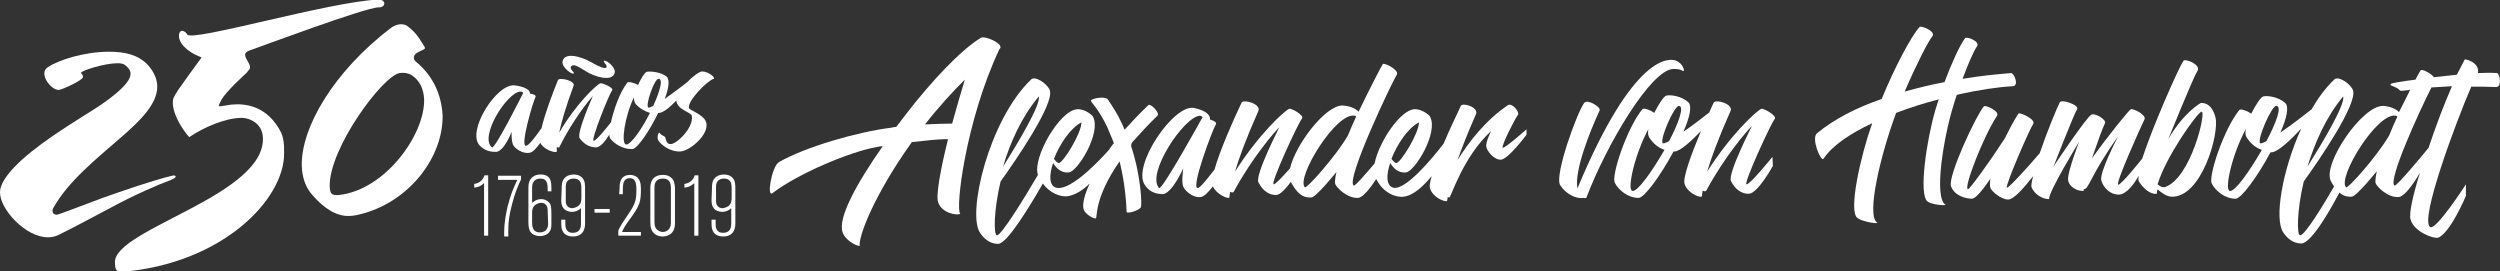 <?xml version="1.0" encoding="utf-8"?>
<!-- Generator: Adobe Illustrator 22.1.0, SVG Export Plug-In . SVG Version: 6.00 Build 0)  -->
<svg version="1.1" id="Capa_1" xmlns="http://www.w3.org/2000/svg" xmlns:xlink="http://www.w3.org/1999/xlink" x="0px" y="0px"
	 viewBox="0 0 608.9 66.1" style="enable-background:new 0 0 608.9 66.1;" xml:space="preserve">
<rect x="0" y="0" width="608.9" height="66.1" fill="#333333" stroke="none"/>
<style type="text/css">
	.st0{fill:#FFFFFF;}
</style>
<g>
	<g>
		<path class="st0" d="M407.6,16.8c2.1,0,2,0.5,2.4,0.5s-0.1-1.8-1.7-2.5c-1.7-0.7-10.4-1.8-24.1,31.1c-0.8-4.4,3.1-14,5.4-19
			c0.4-0.8-2.9-2.8-3.7-1.9c-1.7,2.1-7.4,17.8-5.9,20.1c1.4,2.2,3.9,3.4,5.7,3.1c0.4,0.1,0.7,0.1,0.7-0.1
			C391.3,35.2,402.2,16.8,407.6,16.8z"/>
		<path class="st0" d="M429,26.5c-1.2,0.5-7.5,6.3-13.2,15.3c0.9-3.1,2.6-7.8,5.7-14.8c0.7-1.7-3.7-2.9-4.1-2
			c-0.4,0.7-0.7,1.6-1.1,2.4c-1.4,1.1-4,3.1-6.3,4.7c1.5-3.4,2.2-6.3,1.2-7.2c-1.6-1.5-4.4-1.9-5.4-1.6c-0.5,0.1-1.8,2-2.9,4.2
			c-0.9-0.7-2.6-1.3-2.9-0.9c-3.8,4.7-7.6,16.2-6.7,17.9c0.9,1.8,3.2,3.7,5.8,3.7c1.4,0,5.4-5.5,8.5-11.3c0.1,0,0.1,0,0.2,0
			c1.4,0,4.2-2.6,6.5-5c-2.3,5.5-4.5,11.4-4,12.9c0.7,2.2,3.5,3.3,4.1,3.1c0.2,0,0.1-0.3,0.3-1.5c0.3,0.2,0.7,0.3,0.9,0
			c4.4-8.2,10-14.7,11.1-15.7c0,0-6,11.7-5.1,13.4c1.1,2.2,2.7,3.1,4.3,3.1c2.2,0,5.9-6.8,5.9-6.8l-0.1-2.2c0,0-5.4,6.7-6.3,6.7
			s6-15,6.9-16C432.7,28.1,429.5,26.3,429,26.5z M397.6,46.5c-1.4-0.2,0.5-8.8,3.9-15.1c-0.2,0.9-0.1,1.6,0.2,2.1
			c1,1.5,2.2,2.5,3.7,3C402.4,41.7,398.9,46.7,397.6,46.5z M406.5,34.4c-0.8,0.4-1.3,0.6-1.5,0.5c-0.9-0.8,2.8-9.2,3.9-9.1
			C410.3,25.8,408.9,29.9,406.5,34.4z"/>
		<path class="st0" d="M243.4,12c1.5-1.2-3.5-3.4-4.5-2.8c-4.9,3-12,10.5-18.3,18.7c-0.8,1-1.5,2-2.3,3c-0.4,0-0.8,0.1-1.2,0.2
			c-8.2,1-21,4.7-27.4,8.4c-1.7,1-3.1,8.8-1.5,7.5c6.3-4.8,19-10.1,25.4-11.2c0.5-0.1,0.9-0.2,1.4-0.2c-6.5,9.3-10.9,17.4-9.8,20.9
			c0.6,2,3.3,3.4,4.2,3.4c-0.4-2.1,3.4-12.3,12.7-25.3c3.5-0.4,6.6-0.7,8.1-0.7c0.3,0,0.5,0,0.7,0c-1.8,7.2-3,13.7-2.4,15.4
			c0.9,2.6,4.4,3.2,5.4,2.8C232.6,51.1,235.2,29.4,243.4,12z M231.9,30.1c-1.7,0-4,0.1-6.6,0.2c3.1-4,7.1-8.4,9.7-10.9
			C234.1,22.4,232.9,26.4,231.9,30.1z"/>
		<path class="st0" d="M369.7,28c0.5-0.7-1.4-3-2.4-2.4c-5.4,3.6-9.6,9-12.3,13.4c1-2.8,2.4-6.5,4.5-11.2c0.7-1.7-3.3-2.9-3.7-2
			c-1.2,2.5-2.8,5.9-4.2,9.2c-3,3.9-9.4,11.5-12.3,10.7c-1.7-0.5-1.7-3.1-0.7-6c0.6,1,1.8,2.5,3.8,2.3c2.2-0.2,8-9.7,5.9-13.6
			c-0.3-0.5-2.1-1.9-3.8-1.8c-3.5,0.2-8.7,8.1-9.7,13.2c-2.2,2.6-4.8,5.6-5.1,5.4c-2-1.4,9.4-25.3,10.5-27c0.7-1.1-3-3-3.4-2.6
			c-0.2,0.2-3.4,6.4-5.9,11.6c-0.8-0.8-2.1-1.4-3.9-1.5c-4.2-0.1-11.5,9.6-12.8,15.3c-1.6,1.8-3.5,3.9-4,3.9c-0.9,0,6-15,6.9-16
			c0.7-0.8-2.6-2.6-3.1-2.4c-1.2,0.5-7.5,6.3-13.2,15.3c0.9-3.1,2.6-7.8,5.7-14.8c0.7-1.7-3.7-2.9-4.1-2c-2.1,4.4-5.3,11.7-6.6,16.3
			c-1.7,2.2-3.5,4.5-4.1,4.5c-1.7,0,3.6-14.2,4.4-15.4c0.4-0.6-0.5-1-1.4-1.3c0-0.2,0-0.5-0.1-0.7c-0.3-0.7-1.3-1.6-3.8-2.1
			c-4.9-1-15.1,14-12,18.7c1.3,2,3,2.2,4.3,2.3c2.3,0,5.1-6.3,5.1-6.3s-0.5,3.4,0,4.5c0.8,1.5,2.7,2.7,4.2,2.5
			c0.9-0.1,1.9-1.2,3-2.6c0.9,1.9,3.3,2.9,3.9,2.8c0.2,0,0.1-0.3,0.3-1.5c0.3,0.2,0.7,0.3,0.9,0c4.4-8.2,10-14.7,11.1-15.7
			c0,0-6,11.7-5.1,13.4c1.1,2.2,2.7,3.1,4.3,3.1c1,0,2.4-1.6,3.6-3.2c2.1,4,3.9,3.8,5,3.8s6.1-6.2,6.1-6.2s-0.5,2-0.3,2.9
			c0.3,0.9,2.9,3.5,5.5,3.4c1.2,0,3-2.3,4.5-4.6c1.7,3.5,5,4.6,6.7,4.3c2.4-0.3,4.8-2.6,6.8-5c-0.4,1.4-0.6,2.4-0.4,3
			c0.7,2.2,3.4,3.2,4,3.1c0.2,0,0.2-0.2,0.3-1c0.2,0.1,0.3,0.1,0.4,0.1c0.4,0,3.3-9.9,10.2-16.2c0,0-1.4,2.7-1.2,3.8
			c0.1,1,1.8,3.2,3.5,3.2c1.8,0,6.3-6.1,6.3-6.1v-1.3c0,0-5.2,4.6-5.8,4.5C365.6,35.5,369.1,28.7,369.7,28z M345.6,29.8
			c0,2.7-4.5,9.9-5.5,9.9c-0.4,0-0.8-0.5-1.2-1C340.3,35.1,342.9,31.2,345.6,29.8z M282.3,45.8c-3.2-3.5,6.1-17.4,9.9-17.6
			c0.4,0,0.6,0.2,0.7,0.5h-0.1C292.8,28.7,283,46.5,282.3,45.8z M317.8,45.6c-2.2-2.3,7.7-18.5,12.2-17.4c0.1,0,0.2,0.1,0.3,0.2
			c-0.7,1.5-1.4,3.1-2,4.6C325.4,38,318.2,46.1,317.8,45.6z"/>
		<path class="st0" d="M276,34.4c1.7-1.9,3.6-4,5.9-6.2c0.7-0.7-1.7-3.1-2.2-2.6c-2.1,2-4,4-5.8,6c-0.2-0.6-0.5-1.2-0.7-1.6
			c-0.9-2-2.1-3.9-3.4-5.8c-0.6-0.8-3.8-0.3-4.1,0.3c-0.1,0.3,1.9,2,4,6.5c0.4,0.9,0.9,2.2,1.3,3.1c0.1,0.2,0.2,0.5,0.3,0.8
			c-0.1,0.1-0.1,0.1-0.2,0.2c-0.4,0.5-0.7,0.9-1,1.4l-0.1,0.1c-0.7,0.8-9,10.2-12.8,9.1c-1.7-0.5-1.7-3.1-0.7-6
			c0.6,1,1.8,2.5,3.8,2.3c2.2-0.2,8-9.7,5.9-13.6c-0.3-0.5-2.1-1.9-3.8-1.8c-4.3,0.2-11,11.9-9.6,16c-3.4,5.8-9,14.9-10,14.7
			c-0.8-0.1-0.8-5.9,0.9-13.1c3.6-5,13.1-18.8,12-22.2c-0.5-1.5-3.6-3.7-4.6-2.6c-10.3,9.9-15.6,32.7-12.4,37.3
			c0.8,1.2,2.2,2.7,4.4,2.7s7.8-9.3,10.9-14.7c1.8,2.5,4.5,3.3,6,3.1c1.9-0.3,3.8-1.5,5.4-3.1c-1.2,2.6-1.8,4.8-1.5,6.2
			c0.2,1,2.2,2.4,3,2.3c0.4-0.1-0.5-4.9,5.8-13.9c0.8,3.3,1.5,7.4,1.7,12.3c0,0.6,3.3-0.4,3.5-1.2c0.2-0.6,0.1-7.2-2.4-14.8
			C275.5,34.9,275.8,34.6,276,34.4z M263.4,29.8c0,2.7-4.5,9.9-5.5,9.9c-0.4,0-0.8-0.5-1.2-1C258.1,35.1,260.7,31.2,263.4,29.8z
			 M253,23.5c0.6,1.9-5.3,11.7-8.7,17.1C246,34.8,248.8,28.5,253,23.5z"/>
		<path class="st0" d="M539.6,28.6c-1-4-3.6-3.5-3.6-3.5s-4.1,2.2-7.9,8.8c0,0,6.1-15.1,7.1-16.6s-2.9-3.1-3.4-2.5
			c-1.3,2-7.5,16-10.1,24v-0.1c0,0-5,6.3-5.8,6.3c-0.8-0.1,5.6-14.3,6.4-15.9c0.6-1.1-2.7-2.7-3.3-2.5c-0.4,0.1-5.8,6.8-9.5,12
			c1.3-3.8,2.7-7.7,3.2-8.6c0.4-0.8-2.3-2.5-3.3-2.1s-8.7,11.7-9.3,12.8c0,0,4.9-12.6,5.8-14.1c0.6-1-3.7-2.5-4.2-1.7
			c-0.6,1.1-3.1,7.1-4.9,12.4c-2.8,3.3-7.7,8.7-8,8.4c-0.5-0.4,5.6-14.4,6.4-15.5c0.7-1.1-2.9-2.7-3.5-2.6c-0.1,0-1.5,2.2-3.4,6.1
			c-3.5,5.4-8.6,12.5-9,12.4c-1.1-0.3,3.7-12.7,7.1-17.9c0.7-1.1-2.8-2.7-3.2-2.3c-1.8,2-8.9,17.1-8,19.5s3.8,3,5.1,3
			c1.3,0,4.5-4.9,4.5-4.9s-0.3,1.5,0,2.3s2.6,2.8,4.3,2.8c1.4,0,3.9-2.9,6.1-5.7c-0.4,1.4-0.5,2.4-0.4,2.7c0.7,1.7,2.6,2.9,4.3,2.9
			c-0.4-1.4,7.3-14,7.3-14s-2.8,7.2-2.7,9.2c0.1,1.7,2.1,2.9,3.8,2.8c0-0.1,0-0.2,0-0.4c1.4-0.1,1.3-2.9,8.4-12.9
			c0,0-4.7,8.9-4.1,10.8c0.6,1.9,2.3,3.4,4.2,3.4c1.9,0,3.8-2.6,4.9-4.6c-0.1,0.6-0.1,1.1,0,1.3c1.2,2,3,3.3,4.4,3.1
			c0-0.3,0.1-0.7,0.2-1.1c0.8,0.7,2,1.7,3.3,1.8C536.2,48.3,540.6,32.5,539.6,28.6z M527.2,45.6c-0.5,0.1-1.1-0.2-1.7-0.7
			c2-6.7,9.6-17.4,10.7-17.7C537.5,26.9,533.6,43.6,527.2,45.6z"/>
		<path class="st0" d="M608.2,17.8c-1-0.1-2.7-0.1-4.7,0c0.6-2.5-3-3.5-3.2-3.3c-0.4,0.7-1.3,2.6-1.9,3.7c-1.8,0.2-3.7,0.4-5.6,0.6
			c-0.7-1-2.9-2-3.2-1.7c-0.1,0.1-0.6,0.9-1.3,2.3c-3.2,0.4-5.6,0.8-5.9,1c-0.8,0.5,1.3,0.6,2.1,1.6c0.1,0.2,0.9,0.1,2.5-0.1
			c-0.8,1.6-1.7,3.5-2.7,5.4c-0.8-0.8-2.1-1.4-3.9-1.5c-5.1-0.1-14.8,14.2-12.7,18.3c0.3,0.5,0.5,1,0.8,1.3
			c-2.3,4-7.2,12.1-8.3,11.9c-0.8-0.1-0.8-5.9,0.9-13.1c3.6-5,13.1-18.8,12-22.2c-0.5-1.5-3.6-3.7-4.6-2.6c-2.1,2-4,4.6-5.6,7.4
			v-0.1c0,0-4,3.2-7.5,5.6c1.5-3.4,2.2-6.3,1.2-7.2c-1.6-1.5-4.4-1.9-5.4-1.6c-0.5,0.1-1.8,2-2.9,4.2c-0.9-0.7-2.6-1.3-2.9-0.9
			c-3.8,4.7-7.6,16.2-6.7,17.9c0.9,1.8,3.2,3.7,5.8,3.7c1.4,0,5.4-5.5,8.5-11.3c0.1,0,0.1,0,0.2,0c1.6,0,5-3.3,7.3-5.8
			c-4.7,10.3-6.6,22.1-4.4,25.3c0.8,1.2,2.2,2.7,4.4,2.7c2.6,0,7.7-9.4,9.3-12.4c1.2,1.1,2.3,1,3,1c1.1,0,6.1-6.2,6.1-6.2
			s-0.5,2-0.3,2.9c0.3,0.9,2.9,3.5,5.5,3.4c1.5,0,3.7-3.2,5.3-5.9c-1.7,5.4-2.7,9.9-2.3,11.3c0.8,3.1,5.7,4.8,6.7,4.5
			c3-1.1,6.8-10.2,6.8-10.2v-2.8c0,0-7.3,11.3-8.7,10.4c-2.7-1.6,6.4-25.9,10-34.2c1.9,0,3.9,0,6.2,0.1
			C609.4,21,608.8,17.9,608.2,17.8z M570.7,23.5c0.6,1.9-5.3,11.7-8.7,17.1C563.8,34.8,566.5,28.5,570.7,23.5z M543.1,46.5
			c-1.4-0.2,0.5-8.8,3.9-15.1c-0.2,0.9-0.1,1.6,0.2,2.1c1,1.5,2.2,2.5,3.7,3C547.9,41.7,544.4,46.7,543.1,46.5z M552,34.4
			c-0.8,0.4-1.3,0.6-1.5,0.5c-0.9-0.8,2.8-9.2,3.9-9.1C555.9,25.8,554.4,29.9,552,34.4z M571.4,45.6c-2.2-2.3,7.7-18.5,12.2-17.4
			c0.1,0,0.2,0.1,0.3,0.2c-0.7,1.5-1.4,3.1-2,4.6C579,38,571.8,46.1,571.4,45.6z M591.5,36c-0.9,1.1-7.8,9.5-8.3,9.2
			c-1.7-1.2,6.2-18.4,9-23.9c1.4-0.1,3.1-0.2,5-0.3C595.4,25.1,593.3,30.6,591.5,36z"/>
		<path class="st0" d="M475.8,25.6c0.3-0.9,0.5-1.7,0.8-2.5c5.2-1.2,10-1.9,13.6-2.1c1.7-0.1,0.3-3.3-0.4-3.2
			c-3.7,0.3-7.7,0.7-11.8,1.4c1.4-3.8,2.8-6.9,3.5-7.9c0.9-1.2-2.5-2.5-2.9-2c-1.3,1.8-3.2,5.9-5,10.7c-3.2,0.6-6.5,1.4-9.7,2.3
			c2.8-6.5,5.7-12.2,6.7-13.4c1.1-1.2-2.7-2.8-3.1-2.3c-2,2.2-6,9.7-9.2,17.5c-6.1,2.1-11.6,4.9-15.8,8.4c-1.4,1.3,1,6.9,1.6,6.2
			c2.2-3.3,6.6-6.2,11.9-8.7c-2.8,7.8-5.9,21.5-3.6,23.1c1.1,0.8,4.2,1.4,4.9,1.2c-3-1.6,1-17.3,4.3-26.2c0.1-0.2,0.1-0.4,0.2-0.6
			c3.4-1.3,6.9-2.4,10.4-3.3c-0.3,0.8-0.5,1.6-0.8,2.5c-2.1,7.1-4.2,20.8-1.9,22.4c1,0.7,3.8,1,4.4,0.8
			C470.9,48.3,473.4,33.3,475.8,25.6z"/>
	</g>
	<g>
		<path class="st0" d="M42.8,43c0-0.1-0.2-0.4-0.9-0.2c-4.6,1.1-12.4,3.8-16.9,5.4c-5.7,2.1-10.7,4.1-11.2,4.1c-0.6,0-1-0.4-1-0.8
			c0-0.3,0-0.5,0.1-0.7c3.7-6.7,10.6-12.1,16.3-17.1c5.1-4.4,9.1-8.4,9.1-12.6c0-1.7-0.7-3.5-2.3-5.3c-2.4-2.5-5.6-3.2-9.5-3.2
			c-5.7,0-12.1,1.9-14.9,3.8c-0.6,0.4-0.8,0.9-0.8,1.5c0,1.8,2,4,3.5,4c0.8,0,5.9-2.4,5.9-3.1c0-0.5-0.2-0.8-0.5-1
			c0-0.6,5.8-2.4,8.9-2.4c0.8,0,1.4,0.1,1.8,0.4c0.9,0.7,1.4,1.3,1.4,2.2c0,2.6-5.8,6.7-9.5,9c-5.2,3.3-14,8.6-18.9,13.8
			c-1.6,1.7-3.4,4-3.4,6c-0.1,4,6.1,11,11.7,11c0.9,0,1.9-0.2,2.8-0.7c3.1-1.5,7.5-3.9,11.9-6.2c6.2-3.4,12.3-6,15.3-7.1
			C42.3,43.6,42.8,43.2,42.8,43z"/>
		<path class="st0" d="M57.8,25.4c-0.9,0-1.9,0.1-2.9,0.3c-0.6,0.1-1.6,0.3-1.6,0.1c0-0.3,0.4-1.1,0.7-1.6c1-1.8,5.4-5.9,6-6.4
			c0.8-0.9,0.9-1.1,0.9-1.3c0.1-1-1.2-2.1-1.2-3.2c0-0.3,0.2-0.6,0.8-0.9C63.1,11.5,89,1.8,92.2,1.8c0.9,0,1.4-0.4,1.4-1
			c0-0.4-0.4-0.9-1.5-0.9C80.3,0.4,46.6,10.3,45.6,8.4c-0.2-0.4-0.7-0.9-1.3-0.9c-0.3,0-0.7,0.4-0.7,1.1c-0.1,1.6,1.4,3.8,5.5,5.4
			c-2,2.7-3.8,5.2-5.7,7.9c-1,1.6-1.3,2-1.3,3c-0.1,3.1,2.8,7.3,4,8.5c3.5-2.4,8.7-4.6,12.6-4.7c2.5,0,5,1.6,5.3,4.4
			c1.4,14.3-36,22.6-36,30.7c0,1.7,0.2,2.5,1.8,2.4c24.3-2,39.5-17.6,39.4-28.9c0-1.9,0-3.9-1.1-5.7C65.8,27.5,62.2,25.4,57.8,25.4z
			"/>
		<path class="st0" d="M101.4,15.1c-0.4-0.3-0.6-0.6-0.6-1.1c0-1,1.3-1.4,2.1-1.8c0.4-0.2,0.6-0.3,0.6-0.5s-0.2-0.5-0.6-1.1
			c-1.1-1.9-2.3-3.3-3.9-4.4c-0.4-0.2-0.9-0.3-1.3-0.3c-0.9,0-1.8,0.4-2.5,0.9c-14,10.7-21.9,24.3-21.7,33.6c0.1,2.8,0.9,5.2,2.5,7
			c2.9,3.4,6,5.3,9,5.2c1.1,0,2.4-0.3,3.8-0.7c11.3-3.3,19.2-13.9,19-23.9C107.5,23.3,105.7,18.7,101.4,15.1z M82.5,47.5
			c-1.8,0.1-2.1-0.3-2.2-2.1c-0.2-9.2,12.8-26.8,17-27.6c1.2-0.2,2.4,0.1,3.1,0.6c1.9,1.3,2.8,3.4,2.9,5.8
			C103.5,32.8,93.8,46.3,82.5,47.5z"/>
	</g>
	<g>
		<path class="st0" d="M115.5,44.8c1.4-0.2,2.2-1.1,2.5-2.1h0.9v14.7h-1V44.6c-1,0.9-1.6,1-2.4,1.1V44.8z"/>
		<path class="st0" d="M121.2,42.8h5.7v0.9c-0.9,1.9-1.5,3.4-2.2,6.1c-0.6,2.3-0.9,4.1-0.9,6.1v1.7h-1v-1c0-2.8,0.6-5.2,0.8-6.2
			c0.8-3.1,1.4-4.5,2.4-6.6h-4.7v-1H121.2z"/>
		<path class="st0" d="M128.7,45.6c0-1.1,0.3-1.8,0.8-2.3c0.2-0.2,0.8-0.8,2.2-0.8c1.1,0,1.8,0.4,2.1,0.9c0.5,0.7,0.5,1.5,0.5,3.2
			h-0.9c0-1.7,0-3.1-1.8-3.1c-0.4,0-0.9,0.1-1.3,0.4c-0.7,0.6-0.7,1.4-0.7,1.9v3.6c0.4-0.3,1.1-0.9,2.2-0.9c1,0,1.7,0.5,2.1,1
			c0.2,0.3,0.4,0.7,0.4,2.6v2.7c0,2.4-2,2.7-2.8,2.7c-0.5,0-1.3-0.1-1.9-0.6c-0.7-0.6-0.9-1.4-0.9-2.8L128.7,45.6L128.7,45.6z
			 M133.4,51.5c0-0.5,0-2.1-1.6-2.1c-0.4,0-0.7,0.1-1.1,0.3c-0.5,0.3-1.1,0.7-1.1,2.1V54c0,0.9,0,2.6,1.9,2.6c0.4,0,0.9-0.1,1.3-0.4
			c0.4-0.3,0.7-0.9,0.7-1.6L133.4,51.5L133.4,51.5z"/>
		<path class="st0" d="M136.8,46.1c0-0.9,0-1.9,0.6-2.6c0.5-0.7,1.5-1,2.3-1c0.5,0,1.5,0.1,2.1,0.8c0.7,0.7,0.7,1.7,0.7,2.7v8.4
			c0,0.6,0,3.2-3,3.2c-1,0-2-0.4-2.4-1.2c-0.4-0.7-0.4-1.2-0.4-2.9h1v1.1c0,0.5,0,2.1,1.8,2.1c1.9,0,2-1.5,2-2.2v-3.8
			c-0.6,0.6-1.4,0.9-2.2,0.9s-1.5-0.3-1.9-0.7c-0.7-0.7-0.7-1.7-0.7-2.2L136.8,46.1L136.8,46.1z M141.6,46c0-1,0-2.5-1.9-2.5
			c-0.7,0-1.9,0.3-1.9,1.9V49c0,1.1,0.7,1.7,1.5,1.7c0.3,0,0.9-0.1,1.5-0.5c0.8-0.6,0.8-1.4,0.8-2.3L141.6,46L141.6,46z"/>
		<path class="st0" d="M148.5,50.9v0.9h-3.7v-0.9H148.5z"/>
		<path class="st0" d="M150.9,46c0-1.1,0-3.4,2.6-3.4c0.4,0,1,0.1,1.6,0.5c0.7,0.6,1,1.4,1,2.9c0,3.1-0.2,4-2.7,7.4
			c-1.3,1.8-1.4,2-1.9,3.1h4.6v0.9h-5.5v-1.1c0-0.6,1.6-2.9,2.2-3.8c2-2.8,2.2-3.9,2.2-6.2c0-1.1,0-2.9-1.6-2.9
			c-1.7,0-1.7,1.7-1.7,2.9v1h-0.9L150.9,46L150.9,46z"/>
		<path class="st0" d="M158.4,45.9c0-0.8,0-3.3,3.1-3.3c0.8,0,1.4,0.2,1.9,0.6c0.5,0.4,1,1,1,3v8.2c0,2.8-2.1,3.2-3,3.2
			c-0.7,0-1.4-0.2-1.9-0.6c-0.9-0.7-1.1-1.7-1.1-2.8V45.9z M163.4,45.7c0-2-1.2-2.2-1.9-2.2c-2.1,0-2.1,1.6-2.1,2.3v8
			c0,0.7,0,1.5,0.6,2.1c0.4,0.4,1,0.6,1.4,0.6c1,0,2-0.7,2-2.2V45.7z"/>
		<path class="st0" d="M166.7,44.8c1.4-0.2,2.2-1.1,2.5-2.1h0.9v14.7h-1V44.6c-1,0.9-1.6,1-2.4,1.1V44.8z"/>
		<path class="st0" d="M173.4,46.1c0-0.9,0-1.9,0.6-2.6c0.5-0.7,1.5-1,2.3-1c0.5,0,1.5,0.1,2.1,0.8c0.7,0.7,0.7,1.7,0.7,2.7v8.4
			c0,0.6,0,3.2-3,3.2c-1,0-2-0.4-2.4-1.2c-0.4-0.7-0.4-1.2-0.4-2.9h1v1.1c0,0.5,0,2.1,1.8,2.1c1.9,0,2-1.5,2-2.2v-3.8
			c-0.6,0.6-1.4,0.9-2.2,0.9s-1.5-0.3-1.9-0.7c-0.7-0.7-0.7-1.7-0.7-2.2L173.4,46.1L173.4,46.1z M178.2,46c0-1,0-2.5-1.9-2.5
			c-0.7,0-1.9,0.3-1.9,1.9V49c0,1.1,0.7,1.7,1.5,1.7c0.3,0,0.9-0.1,1.5-0.5c0.8-0.6,0.8-1.4,0.8-2.3L178.2,46L178.2,46z"/>
	</g>
</g>
<g>
	<path class="st0" d="M173.8,19.2c0.6-0.2-1.2-1.8-2.8-1.8c-0.6,0-2.2,1.1-3.6,2.6c-1,0.8-3.4,2.6-5.5,4.1c1-2.6,1.3-4.8,0.4-5.5
		c-1.5-1.1-4-1.3-4.8-1.1c-0.4,0.1-1.4,1.6-2.1,3.2c-0.8-0.5-2.4-0.9-2.6-0.6c-1.8,2.3-3.3,6.5-4,9.7c-1.1,1.4-3.6,4.5-4.2,4.5
		c-0.8,0,3.8-11.5,4.5-12.3c0.5-0.6-2.5-1.9-2.9-1.7c-1,0.4-5.9,5-10,12c0.5-2.4,1.5-6,3.5-11.4c0.5-1.3-3.5-2.1-3.8-1.4
		c-1.3,3.2-3.2,8.2-4,11.7c-1.4,2-3.1,4.3-3.8,4.3c-1.5,0.1,1.8-10.9,2.3-11.8c0.3-0.5-0.5-0.8-1.3-0.9c0-0.2-0.1-0.4-0.2-0.6
		c-0.3-0.5-1.3-1.1-3.5-1.4c-4.4-0.6-11.8,11.1-8.6,14.6c1.3,1.4,2.8,1.6,4,1.6c2-0.1,3.8-4.9,3.8-4.9s-0.1,2.6,0.5,3.4
		c0.8,1.1,2.6,2,3.9,1.7c0.8-0.1,1.7-1.2,2.6-2.4c0,0,0,0,0,0c0.8,1.6,3.3,2.4,3.9,2.2c0.2,0,0.1-0.2,0.1-1.2
		c0.3,0.2,0.7,0.2,0.7-0.1c3.1-6.3,7.3-11.5,8.1-12.3c0,0-4.1,9.1-3.2,10.3c1.2,1.6,2.6,2.2,4,2.2c1,0,2.3-1.6,3.2-3.1
		c0,0.4,0.1,0.7,0.2,0.9c1,1.3,3.1,2.7,5.4,2.6c1.2,0,4.2-4.4,6.3-8.8c0.1,0,0.1,0,0.2,0c1,0,2.7-1.4,4.2-3c0.3,2.3,3.6,2.8,3.8,3.7
		c0.5,3-3.9,7.1-5.3,6.9c-1-0.1-1-1.3-1.2-1.7c-0.2-0.3-1.1-0.5-1.3-1c-0.2-0.5-0.9,1-0.3,1.9c0.6,0.9,2.7,2.7,5.3,2.6
		c2.5-0.1,8.4-5.2,5.7-8.1c-1.3-1.4-3.5-2-3.6-2.5C167.4,24.6,172.2,19.7,173.8,19.2z M127.4,22.7c0,0-6.9,13.8-7.6,13.2
		c-3.1-2.6,3.6-13.3,6.9-13.6C127.2,22.3,127.4,22.5,127.4,22.7C127.5,22.7,127.4,22.7,127.4,22.7z M152.5,35.2
		c-1.3-0.1-0.4-6.7,1.9-11.5c0,0.7,0.1,1.2,0.4,1.6c1,1.1,2.2,1.8,3.5,2.2C156.3,31.5,153.6,35.3,152.5,35.2z M159.1,25.8
		c-0.6,0.3-1.1,0.5-1.2,0.4c-0.8-0.5,1.5-7.1,2.5-7C161.6,19.2,160.7,22.3,159.1,25.8z"/>
	<path class="st0" d="M139.7,17.9c0.4-0.3-1.1-1-0.6-1.7c0.5-0.7,1.4-0.2,3.5,1.1c2.1,1.4,6.5,2.7,7.1,0.5c0.4-1.5-2.2-3.3-2.6-3
		c-0.3,0.4,0.9,0.9,0.6,1.6c-0.3,0.5-1.9-0.2-3.8-1.3c-2.7-1.5-6.5-2.4-6.9-0.1C136.8,16.4,139.3,18.2,139.7,17.9z"/>
</g>
</svg>
